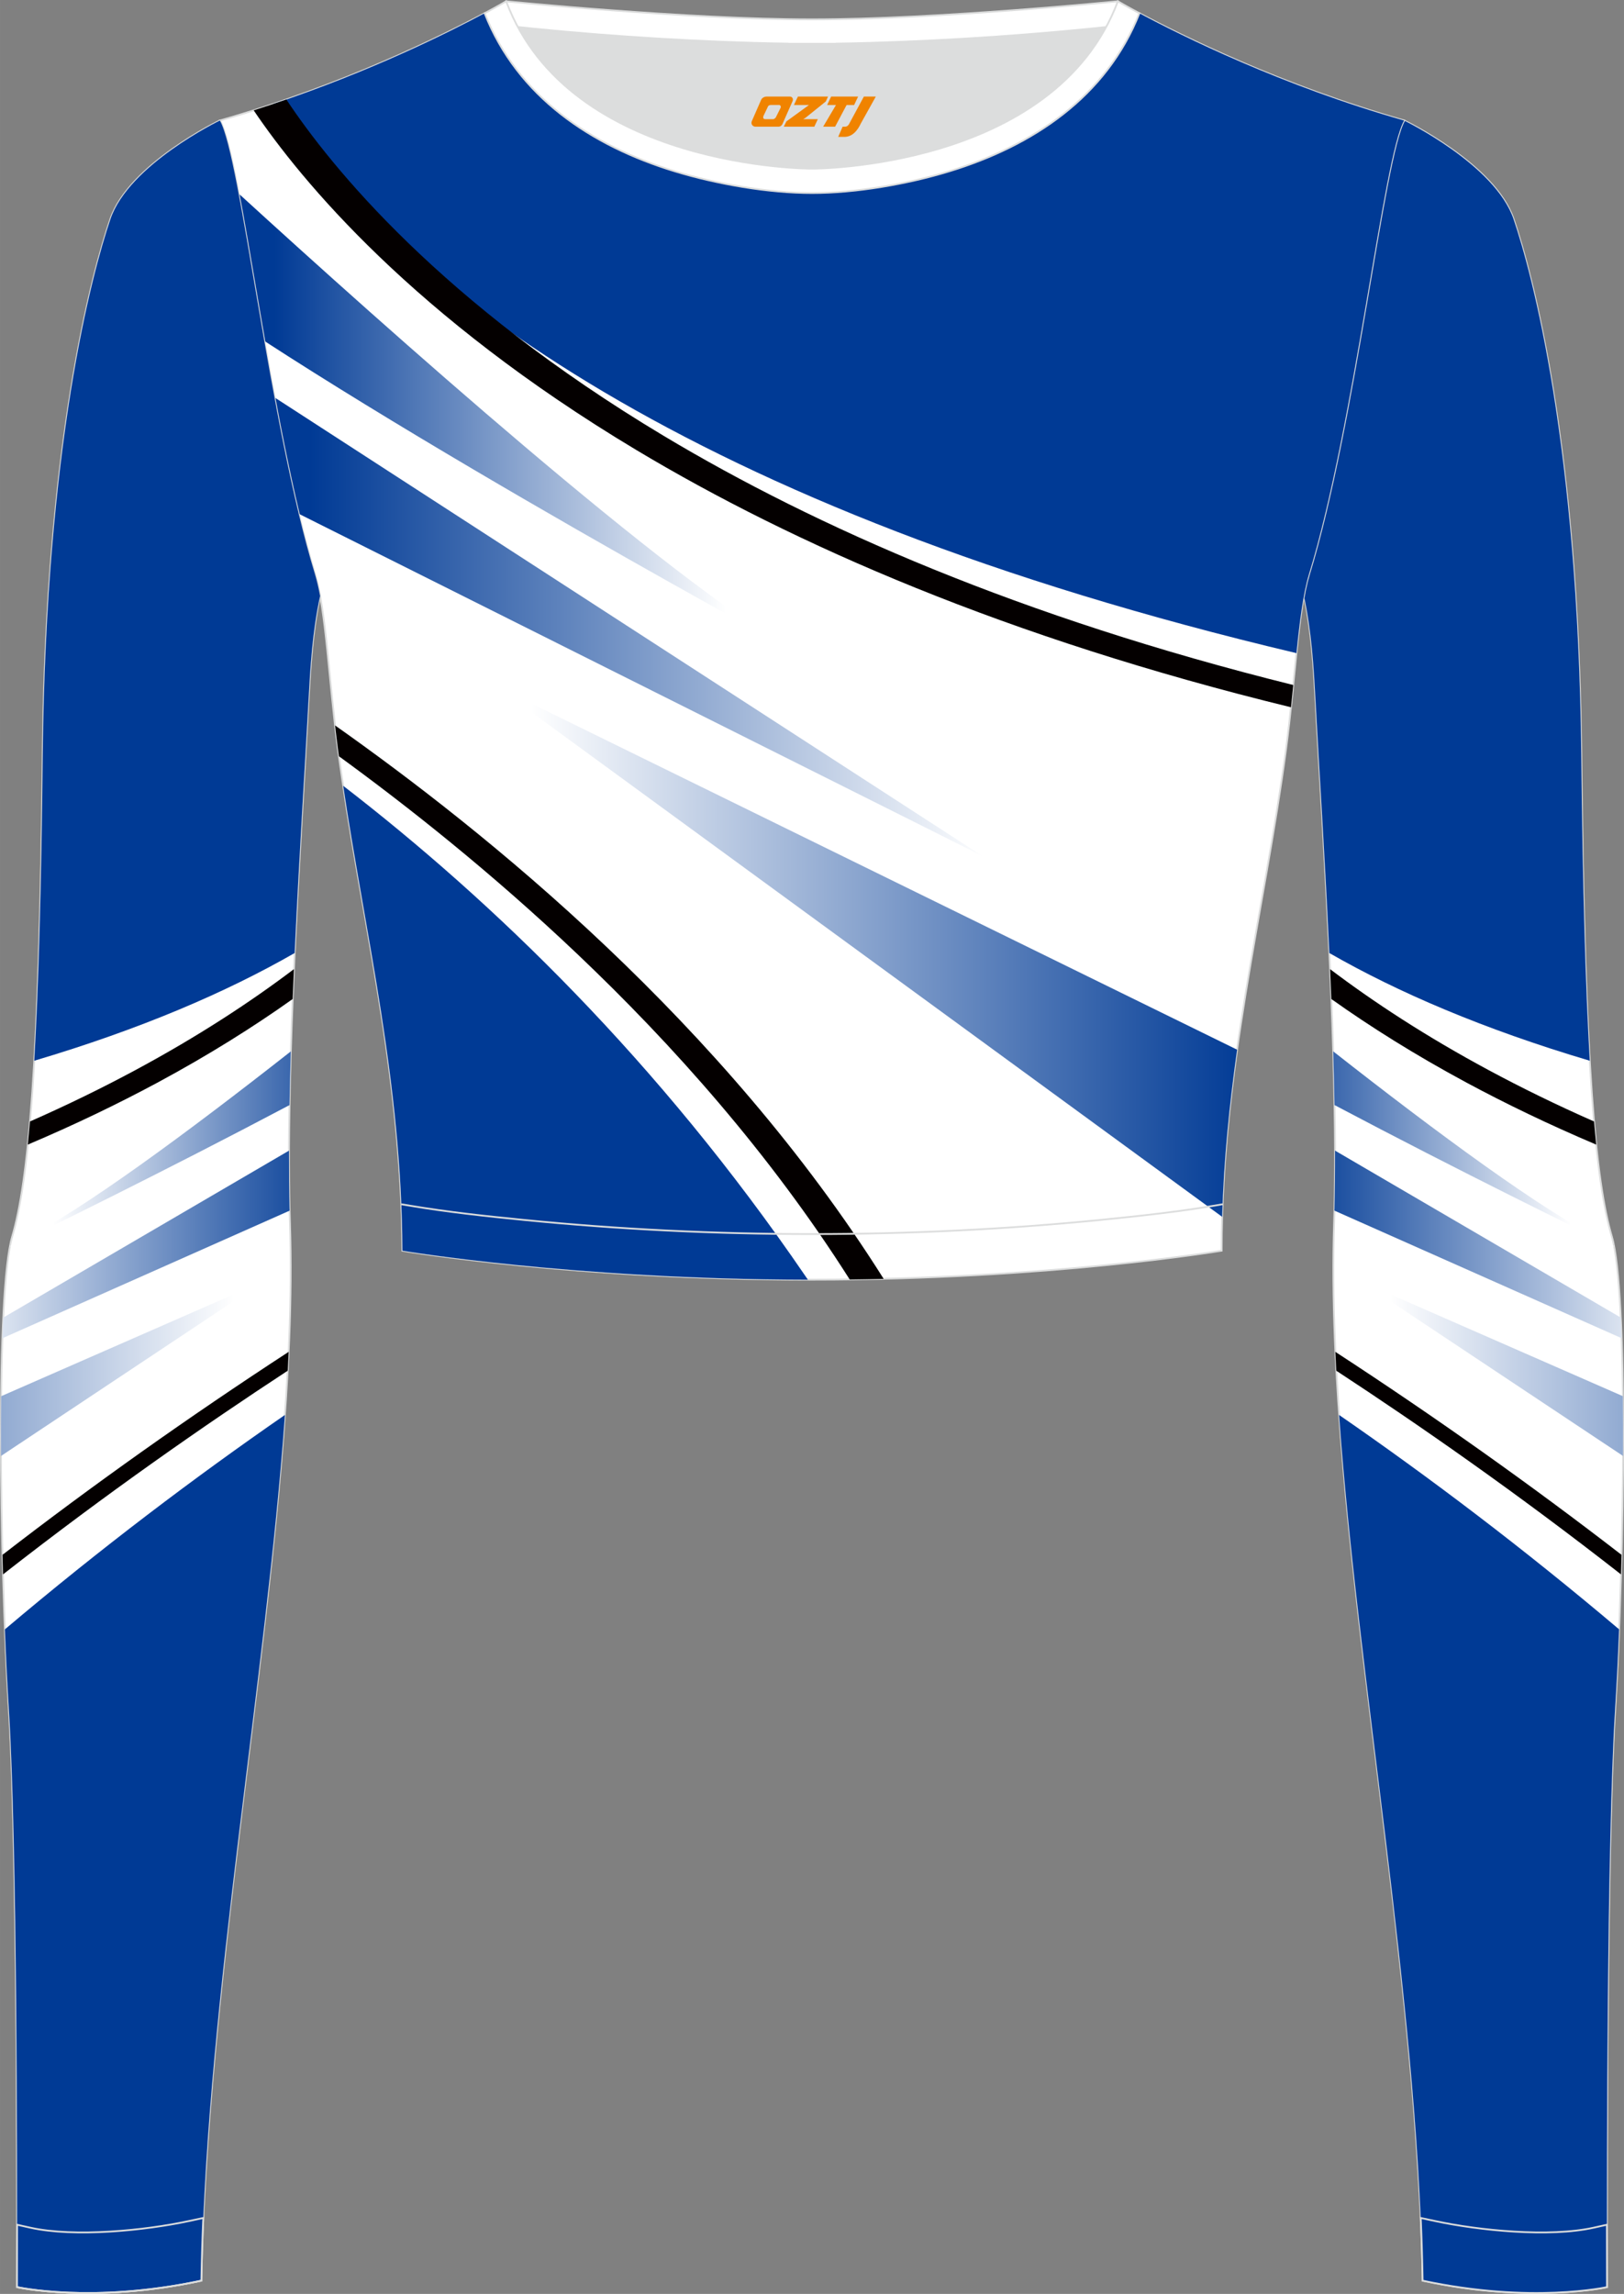 <?xml version="1.0" encoding="utf-8"?>
<!-- Generator: Adobe Illustrator 24.0.1, SVG Export Plug-In . SVG Version: 6.00 Build 0)  -->
<svg xmlns="http://www.w3.org/2000/svg" xmlns:xlink="http://www.w3.org/1999/xlink" version="1.1" id="图层_1" x="0px" y="0px" width="367.03px" height="518.23px" viewBox="0 0 367.02 518.22" enable-background="new 0 0 367.02 518.22" xml:space="preserve">
<rect x="0" y="0" width="367.02" height="518.22" fill="#808080" stroke="none"/>
<g>
	<path fill-rule="evenodd" clip-rule="evenodd" fill="#DCDDDD" d="M113.76,2.85c0,0,45.04,4.28,69.79,4.28s70.34-3.09,70.34-3.09   S241.33,40.8,183.46,40.8C125.59,40.79,113.76,2.85,113.76,2.85z"/>
	
		<path fill-rule="evenodd" clip-rule="evenodd" fill="#FFFFFF" stroke="#DCDDDD" stroke-width="0.4" stroke-miterlimit="22.926" d="   M258.74,5.16l-5.47,0.6c-18.61,2.04-37.83,3.37-56.53,3.92c-2.57,0.08-5.14,0.13-7.72,0.17v0.04h-11V9.85   c-2.57-0.04-5.14-0.09-7.72-0.17c-18.7-0.55-37.91-1.88-56.53-3.92l-5.47-0.6l6.07-4.87c0,0,40.87,4.09,69.14,4.09   s69.11-4.09,69.11-4.09L258.74,5.16z"/>
	
		<path fill-rule="evenodd" clip-rule="evenodd" fill="#FFFFFF" stroke="#DCDDDD" stroke-width="0.4" stroke-miterlimit="22.926" d="   M317.33,27.23c0,0,20.55,9.93,24.74,22.3c4.19,12.38,14.56,50.77,15.29,121.02s3.28,96.45,6.92,108.82   c3.64,12.38,2.91,71.7,0.73,107.01c-2.18,35.3-1.82,130.3-1.82,130.3s-17.11,3.82-41.67-1.46c-1.26-78.2-22.24-172.66-20.02-238.76   c1.17-34.86-2.6-88.69-4.18-118.11c-0.4-7.41-0.88-15.82-2.63-23.72c0.34-1.82,0.72-3.46,1.15-4.89   C306.24,95.73,312.58,35.55,317.33,27.23z"/>
	<path fill-rule="evenodd" clip-rule="evenodd" fill="#003A95" d="M359.28,239.63c-24.04-7.14-43.37-15.45-58.85-24.33   c-0.99-21.47-2.33-42.25-3.12-56.94c-0.4-7.41-0.88-15.82-2.63-23.72c0.34-1.82,0.72-3.46,1.15-4.89   c10.41-34.02,16.76-94.19,21.5-102.51c0,0,20.55,9.93,24.74,22.3c4.19,12.38,14.56,50.77,15.29,121.02   C357.68,201.06,358.34,223.26,359.28,239.63z"/>
	<path fill-rule="evenodd" clip-rule="evenodd" fill="#040000" d="M300.88,225.69c8.75,6.22,18.89,12.61,30.6,18.91   c8.84,4.75,18.57,9.45,29.26,13.98c-0.17-1.65-0.33-3.39-0.49-5.23c-8.59-3.78-16.51-7.67-23.8-11.59   c-14.2-7.63-26.04-15.4-35.85-22.82C300.69,221.18,300.79,223.43,300.88,225.69z"/>
	<g>
		
			<linearGradient id="SVGID_1_" gradientUnits="userSpaceOnUse" x1="-1779.976" y1="1157.554" x2="-1849.703" y2="1157.554" gradientTransform="matrix(-1 0 0 1 -1494.674 -898)">
			<stop offset="0" style="stop-color:#003A95"/>
			<stop offset="1" style="stop-color:#FFFFFF"/>
		</linearGradient>
		<path fill-rule="evenodd" clip-rule="evenodd" fill="url(#SVGID_1_)" d="M301.59,249.64c28.69,15.17,56.02,28.53,63.2,31.95    l-0.02-0.1c-0.69-0.35-1.58-0.79-2.71-1.34c-13.26-6.49-37.35-24.26-60.76-42.64C301.42,241.6,301.52,245.66,301.59,249.64z"/>
		
			<linearGradient id="SVGID_2_" gradientUnits="userSpaceOnUse" x1="-1931.555" y1="1207.174" x2="-1808.772" y2="1207.174" gradientTransform="matrix(-1 0 0 1 -1494.674 -898)">
			<stop offset="0" style="stop-color:#003A95"/>
			<stop offset="1" style="stop-color:#FFFFFF"/>
		</linearGradient>
		<path fill-rule="evenodd" clip-rule="evenodd" fill="url(#SVGID_2_)" d="M366.81,328.92c0.02-4.64,0.01-9.18-0.04-13.51    l-59.36-25.99L366.81,328.92z"/>
		
			<linearGradient id="SVGID_3_" gradientUnits="userSpaceOnUse" x1="-1786.797" y1="1179.124" x2="-1873.384" y2="1179.124" gradientTransform="matrix(-1 0 0 1 -1494.674 -898)">
			<stop offset="0" style="stop-color:#003A95"/>
			<stop offset="1" style="stop-color:#FFFFFF"/>
		</linearGradient>
		<path fill-rule="evenodd" clip-rule="evenodd" fill="url(#SVGID_3_)" d="M301.57,273.49l64.91,28.82    c-0.06-1.61-0.12-3.16-0.19-4.66l-64.58-37.72C301.72,264.66,301.68,269.2,301.57,273.49z"/>
	</g>
	<path fill-rule="evenodd" clip-rule="evenodd" fill="#040000" d="M302,309.66c18.71,12.25,40.82,27.62,64.34,46.01   c0.04-1.47,0.08-2.94,0.12-4.42c-20.35-15.72-41.94-31.04-64.68-45.86C301.86,306.81,301.93,308.23,302,309.66z"/>
	<path fill-rule="evenodd" clip-rule="evenodd" fill="#003A95" d="M363.17,510.6c-1.47,0.02-2.87,0.04-4.2,0.07   c-7.71,0.18-21.26,1.19-37.51,2.1c-1.31-61.84-14.57-133.47-18.83-193.12c20.39,14.07,41.67,30.15,63.28,48.43   c-0.26,6.51-0.57,12.7-0.92,18.29C363.15,416.31,363.13,489.11,363.17,510.6z"/>
	
		<path fill-rule="evenodd" clip-rule="evenodd" fill="#FFFFFF" stroke="#DCDDDD" stroke-width="0.4" stroke-miterlimit="22.926" d="   M109.53,2.99C100,8.09,77.36,19.36,49.69,27.23c4.75,8.32,11.09,68.5,21.5,102.51c2.53,8.27,3.06,23.55,5.19,39.52   c4.92,36.95,14.4,72.23,14.55,113.28c0,0,38.98,6.55,92.58,6.55s92.58-6.55,92.58-6.55c0-40.87,9.62-76.33,14.55-113.28   c2.13-15.97,2.66-31.26,5.19-39.52c10.41-34.02,16.76-94.19,21.5-102.51c-27.67-7.87-50.31-19.14-59.84-24.24   c-7.44,18.9-24.13,29.96-42.97,35.71c-9.35,2.85-21.14,4.92-31.01,4.91c-9.87,0.01-21.66-2.05-31.01-4.91   C133.66,32.95,116.97,21.89,109.53,2.99z"/>
	<path fill-rule="evenodd" clip-rule="evenodd" fill="#003A95" d="M292.99,147.55C154.84,114.84,91.06,64.38,61.66,23.53   c22.13-7.38,39.75-16.19,47.86-20.54c7.44,18.9,24.13,29.96,42.97,35.71c9.35,2.85,21.14,4.92,31.01,4.91   c9.87,0.01,21.66-2.05,31.01-4.91c18.84-5.75,35.53-16.81,42.97-35.71c9.53,5.1,32.17,16.37,59.84,24.24   c-4.75,8.32-11.09,68.5-21.5,102.51C294.51,134.06,293.73,140.3,292.99,147.55z"/>
	<path fill-rule="evenodd" clip-rule="evenodd" fill="#040000" d="M57.33,24.93c10.79,15.96,36.07,46.55,86.51,76.75   c35.57,21.3,83.64,42.42,147.92,58.1c0.18-1.7,0.35-3.38,0.51-5.03c-61.67-15.32-107.91-35.71-142.23-56.26   c-50.42-30.18-75.15-60.69-85.32-76C62.31,23.32,59.84,24.14,57.33,24.93z"/>
	
		<linearGradient id="SVGID_4_" gradientUnits="userSpaceOnUse" x1="62.008" y1="994.743" x2="164.082" y2="994.743" gradientTransform="matrix(1 0 0 1 0 -898)">
		<stop offset="0" style="stop-color:#003A95"/>
		<stop offset="1" style="stop-color:#FFFFFF"/>
	</linearGradient>
	<path fill-rule="evenodd" clip-rule="evenodd" fill="url(#SVGID_4_)" d="M53.92,43.71c33.03,30.18,97.87,88.06,125.17,103.02   c28.54,15.64-61.78-32.35-119.36-69.71C57.56,64.57,55.64,52.78,53.92,43.71z"/>
	
		<linearGradient id="SVGID_5_" gradientUnits="userSpaceOnUse" x1="281.798" y1="1112.929" x2="119.951" y2="1112.929" gradientTransform="matrix(1 0 0 1 0 -898)">
		<stop offset="0" style="stop-color:#003A95"/>
		<stop offset="1" style="stop-color:#FFFFFF"/>
	</linearGradient>
	<path fill-rule="evenodd" clip-rule="evenodd" fill="url(#SVGID_5_)" d="M111.99,154.96l167.59,82.17   c-1.72,12.22-3.01,24.73-3.38,37.76L111.99,154.96z"/>
	
		<linearGradient id="SVGID_6_" gradientUnits="userSpaceOnUse" x1="70.092" y1="1039.589" x2="223.706" y2="1039.589" gradientTransform="matrix(1 0 0 1 0 -898)">
		<stop offset="0" style="stop-color:#003A95"/>
		<stop offset="1" style="stop-color:#FFFFFF"/>
	</linearGradient>
	<path fill-rule="evenodd" clip-rule="evenodd" fill="url(#SVGID_6_)" d="M62.03,89.77L222.04,193.4L67.52,116.07   C65.53,107.79,63.71,98.78,62.03,89.77z"/>
	<g>
		<path fill-rule="evenodd" clip-rule="evenodd" fill="#040000" d="M76.6,170.85c15.37,11.19,34.41,26.19,53.89,44.69    c21.53,20.44,43.53,45.11,61.54,73.51c2.6-0.03,5.16-0.08,7.68-0.14c-18.25-28.97-40.62-54.1-62.51-74.88    c-22.7-21.56-44.94-38.48-61.48-50.15c0.21,1.78,0.43,3.59,0.67,5.4L76.6,170.85z"/>
		<path fill-rule="evenodd" clip-rule="evenodd" fill="#003A95" d="M77.56,177.52c33.77,26.04,71.22,62.1,104.48,110.79l0.54,0.79    c-53.12-0.08-91.64-6.55-91.64-6.55C90.8,244.56,82.67,211.52,77.56,177.52z"/>
	</g>
	
		<path fill-rule="evenodd" clip-rule="evenodd" fill="#FFFFFF" stroke="#DCDDDD" stroke-width="0.4" stroke-miterlimit="22.926" d="   M49.69,27.23c0,0-20.56,9.93-24.74,22.3S10.39,100.3,9.66,170.55C8.94,240.79,6.39,267,2.75,279.37   c-3.64,12.38-2.91,71.7-0.73,107.01c2.18,35.3,1.82,130.3,1.82,130.3s17.11,3.82,41.67-1.46c1.26-78.2,22.24-172.66,20.02-238.76   c-1.17-34.86,2.6-88.69,4.18-118.11c0.4-7.41,0.88-15.82,2.63-23.72c-0.34-1.82-0.72-3.46-1.15-4.89   C60.79,95.73,54.44,35.55,49.69,27.23z"/>
	<path fill-rule="evenodd" clip-rule="evenodd" fill="#003A95" d="M7.74,239.63c24.04-7.14,43.37-15.45,58.85-24.33   c0.99-21.47,2.33-42.25,3.12-56.94c0.4-7.41,0.88-15.82,2.63-23.72c-0.34-1.82-0.72-3.46-1.15-4.89   c-10.4-34.02-16.75-94.2-21.5-102.52c0,0-20.56,9.93-24.74,22.3S10.39,100.3,9.66,170.55C9.35,201.06,8.69,223.26,7.74,239.63z"/>
	<path fill-rule="evenodd" clip-rule="evenodd" fill="#040000" d="M66.14,225.69c-8.75,6.22-18.89,12.61-30.6,18.91   c-8.84,4.75-18.57,9.45-29.26,13.98c0.17-1.65,0.33-3.39,0.49-5.23c8.59-3.78,16.51-7.67,23.8-11.59   c14.2-7.63,26.04-15.4,35.85-22.82C66.33,221.18,66.23,223.43,66.14,225.69z"/>
	<g>
		
			<linearGradient id="SVGID_7_" gradientUnits="userSpaceOnUse" x1="81.713" y1="1157.564" x2="11.986" y2="1157.564" gradientTransform="matrix(1 0 0 1 0 -898)">
			<stop offset="0" style="stop-color:#003A95"/>
			<stop offset="1" style="stop-color:#FFFFFF"/>
		</linearGradient>
		<path fill-rule="evenodd" clip-rule="evenodd" fill="url(#SVGID_7_)" d="M65.72,237.52c-23.41,18.38-47.5,36.15-60.76,42.64    c-1.13,0.55-2.02,0.99-2.71,1.34l-0.02,0.1c7.18-3.42,34.51-16.78,63.2-31.95C65.5,245.67,65.6,241.61,65.72,237.52z"/>
		
			<linearGradient id="SVGID_8_" gradientUnits="userSpaceOnUse" x1="-69.866" y1="1207.184" x2="52.917" y2="1207.184" gradientTransform="matrix(1 0 0 1 0 -898)">
			<stop offset="0" style="stop-color:#003A95"/>
			<stop offset="1" style="stop-color:#FFFFFF"/>
		</linearGradient>
		<path fill-rule="evenodd" clip-rule="evenodd" fill="url(#SVGID_8_)" d="M59.61,289.43L0.25,315.42    c-0.05,4.33-0.06,8.87-0.04,13.51L59.61,289.43z"/>
		
			<linearGradient id="SVGID_9_" gradientUnits="userSpaceOnUse" x1="74.892" y1="1179.134" x2="-11.694" y2="1179.134" gradientTransform="matrix(1 0 0 1 0 -898)">
			<stop offset="0" style="stop-color:#003A95"/>
			<stop offset="1" style="stop-color:#FFFFFF"/>
		</linearGradient>
		<path fill-rule="evenodd" clip-rule="evenodd" fill="url(#SVGID_9_)" d="M65.31,259.94L0.73,297.66c-0.07,1.5-0.13,3.05-0.19,4.66    l64.91-28.82C65.34,269.21,65.3,264.67,65.31,259.94z"/>
	</g>
	<path fill-rule="evenodd" clip-rule="evenodd" fill="#040000" d="M65.02,309.66c-18.71,12.25-40.82,27.62-64.34,46.01   c-0.04-1.47-0.08-2.94-0.12-4.42c20.35-15.72,41.94-31.04,64.68-45.86C65.17,306.81,65.1,308.23,65.02,309.66z"/>
	<path fill-rule="evenodd" clip-rule="evenodd" fill="#003A95" d="M3.85,510.6c1.47,0.02,2.87,0.04,4.2,0.07   c7.71,0.18,21.26,1.19,37.51,2.1c1.31-61.84,14.57-133.47,18.83-193.12C44,333.74,22.72,349.81,1.1,368.09   c0.26,6.51,0.57,12.7,0.92,18.29C3.87,416.31,3.89,489.11,3.85,510.6z"/>
	
		<path fill-rule="evenodd" clip-rule="evenodd" fill="#003A95" stroke="#DCDDDD" stroke-width="0.4" stroke-miterlimit="22.926" d="   M3.86,502.59c0,8.69-0.02,14.09-0.02,14.09s17.11,3.82,41.67-1.46c0.08-4.67,0.22-9.39,0.43-14.16l-3.32,0.71   c-9.81,2.11-25.74,3.72-35.8,1.48L3.86,502.59z"/>
	<path fill="none" stroke="#DCDDDD" stroke-width="0.4" stroke-miterlimit="22.926" d="M3.84,516.68c0,0,17.11,3.82,41.67-1.46"/>
	
		<path fill-rule="evenodd" clip-rule="evenodd" fill="#FFFFFF" stroke="#DCDDDD" stroke-width="0.4" stroke-miterlimit="22.926" d="   M114.39,0.29c0,0-1.72,1.01-4.86,2.7c7.44,18.9,24.13,29.96,42.97,35.71c9.36,2.85,21.14,4.92,31.02,4.91   c9.87,0.01,21.66-2.05,31.01-4.91c18.84-5.75,35.53-16.81,42.97-35.71c-3.14-1.68-4.86-2.7-4.86-2.7   c-14.32,38.03-69.13,37.81-69.13,37.81S128.71,38.33,114.39,0.29z"/>
	<path fill="none" stroke="#DCDDDD" stroke-width="0.4" stroke-miterlimit="22.926" d="M276.3,272.05l-1.93,0.33   c-8.4,1.42-17.16,2.36-25.63,3.21c-21.64,2.15-43.49,3.2-65.23,3.2c-21.73,0-43.55-1.05-65.17-3.2   c-8.49-0.84-17.27-1.79-25.69-3.21l-1.96-0.33"/>
	
		<path fill-rule="evenodd" clip-rule="evenodd" fill="#003A95" stroke="#DCDDDD" stroke-width="0.4" stroke-miterlimit="22.926" d="   M363.16,502.59c0,8.69,0.02,14.09,0.02,14.09s-17.11,3.82-41.67-1.46c-0.08-4.67-0.22-9.39-0.43-14.16l3.32,0.71   c9.81,2.11,25.74,3.72,35.8,1.48L363.16,502.59z"/>
	
</g>
<g>
	<path fill="#F08300" d="M195.23,21.82l-3.4,6.3c-0.2,0.3-0.5,0.5-0.8,0.5h-0.6l-1,2.3h1.2c2,0.1,3.2-1.5,3.9-3L197.93,21.82h-2.5L195.23,21.82z"/>
	<polygon fill="#F08300" points="188.03,21.82 ,193.93,21.82 ,193.03,23.72 ,191.33,23.72 ,188.73,28.62 ,186.03,28.62 ,188.93,23.72 ,186.93,23.72 ,187.83,21.82"/>
	<polygon fill="#F08300" points="182.03,26.92 ,181.53,26.92 ,182.03,26.62 ,186.63,22.92 ,187.13,21.82 ,180.33,21.82 ,180.03,22.42 ,179.43,23.72 ,182.23,23.72 ,182.83,23.72 ,177.73,27.42    ,177.13,28.62 ,183.73,28.62 ,184.03,28.62 ,184.83,26.92"/>
	<path fill="#F08300" d="M178.53,21.82H173.23C172.73,21.82,172.23,22.12,172.03,22.52L169.93,27.32C169.63,27.92,170.03,28.62,170.73,28.62h5.2c0.4,0,0.7-0.2,0.9-0.6L179.13,22.82C179.33,22.32,179.03,21.82,178.53,21.82z M176.43,24.32L175.33,26.52C175.13,26.82,174.83,26.92,174.73,26.92l-1.8,0C172.73,26.92,172.33,26.82,172.53,26.22l1-2.1c0.1-0.3,0.4-0.4,0.7-0.4h1.9   C176.33,23.72,176.53,24.02,176.43,24.32z"/>
</g>
</svg>